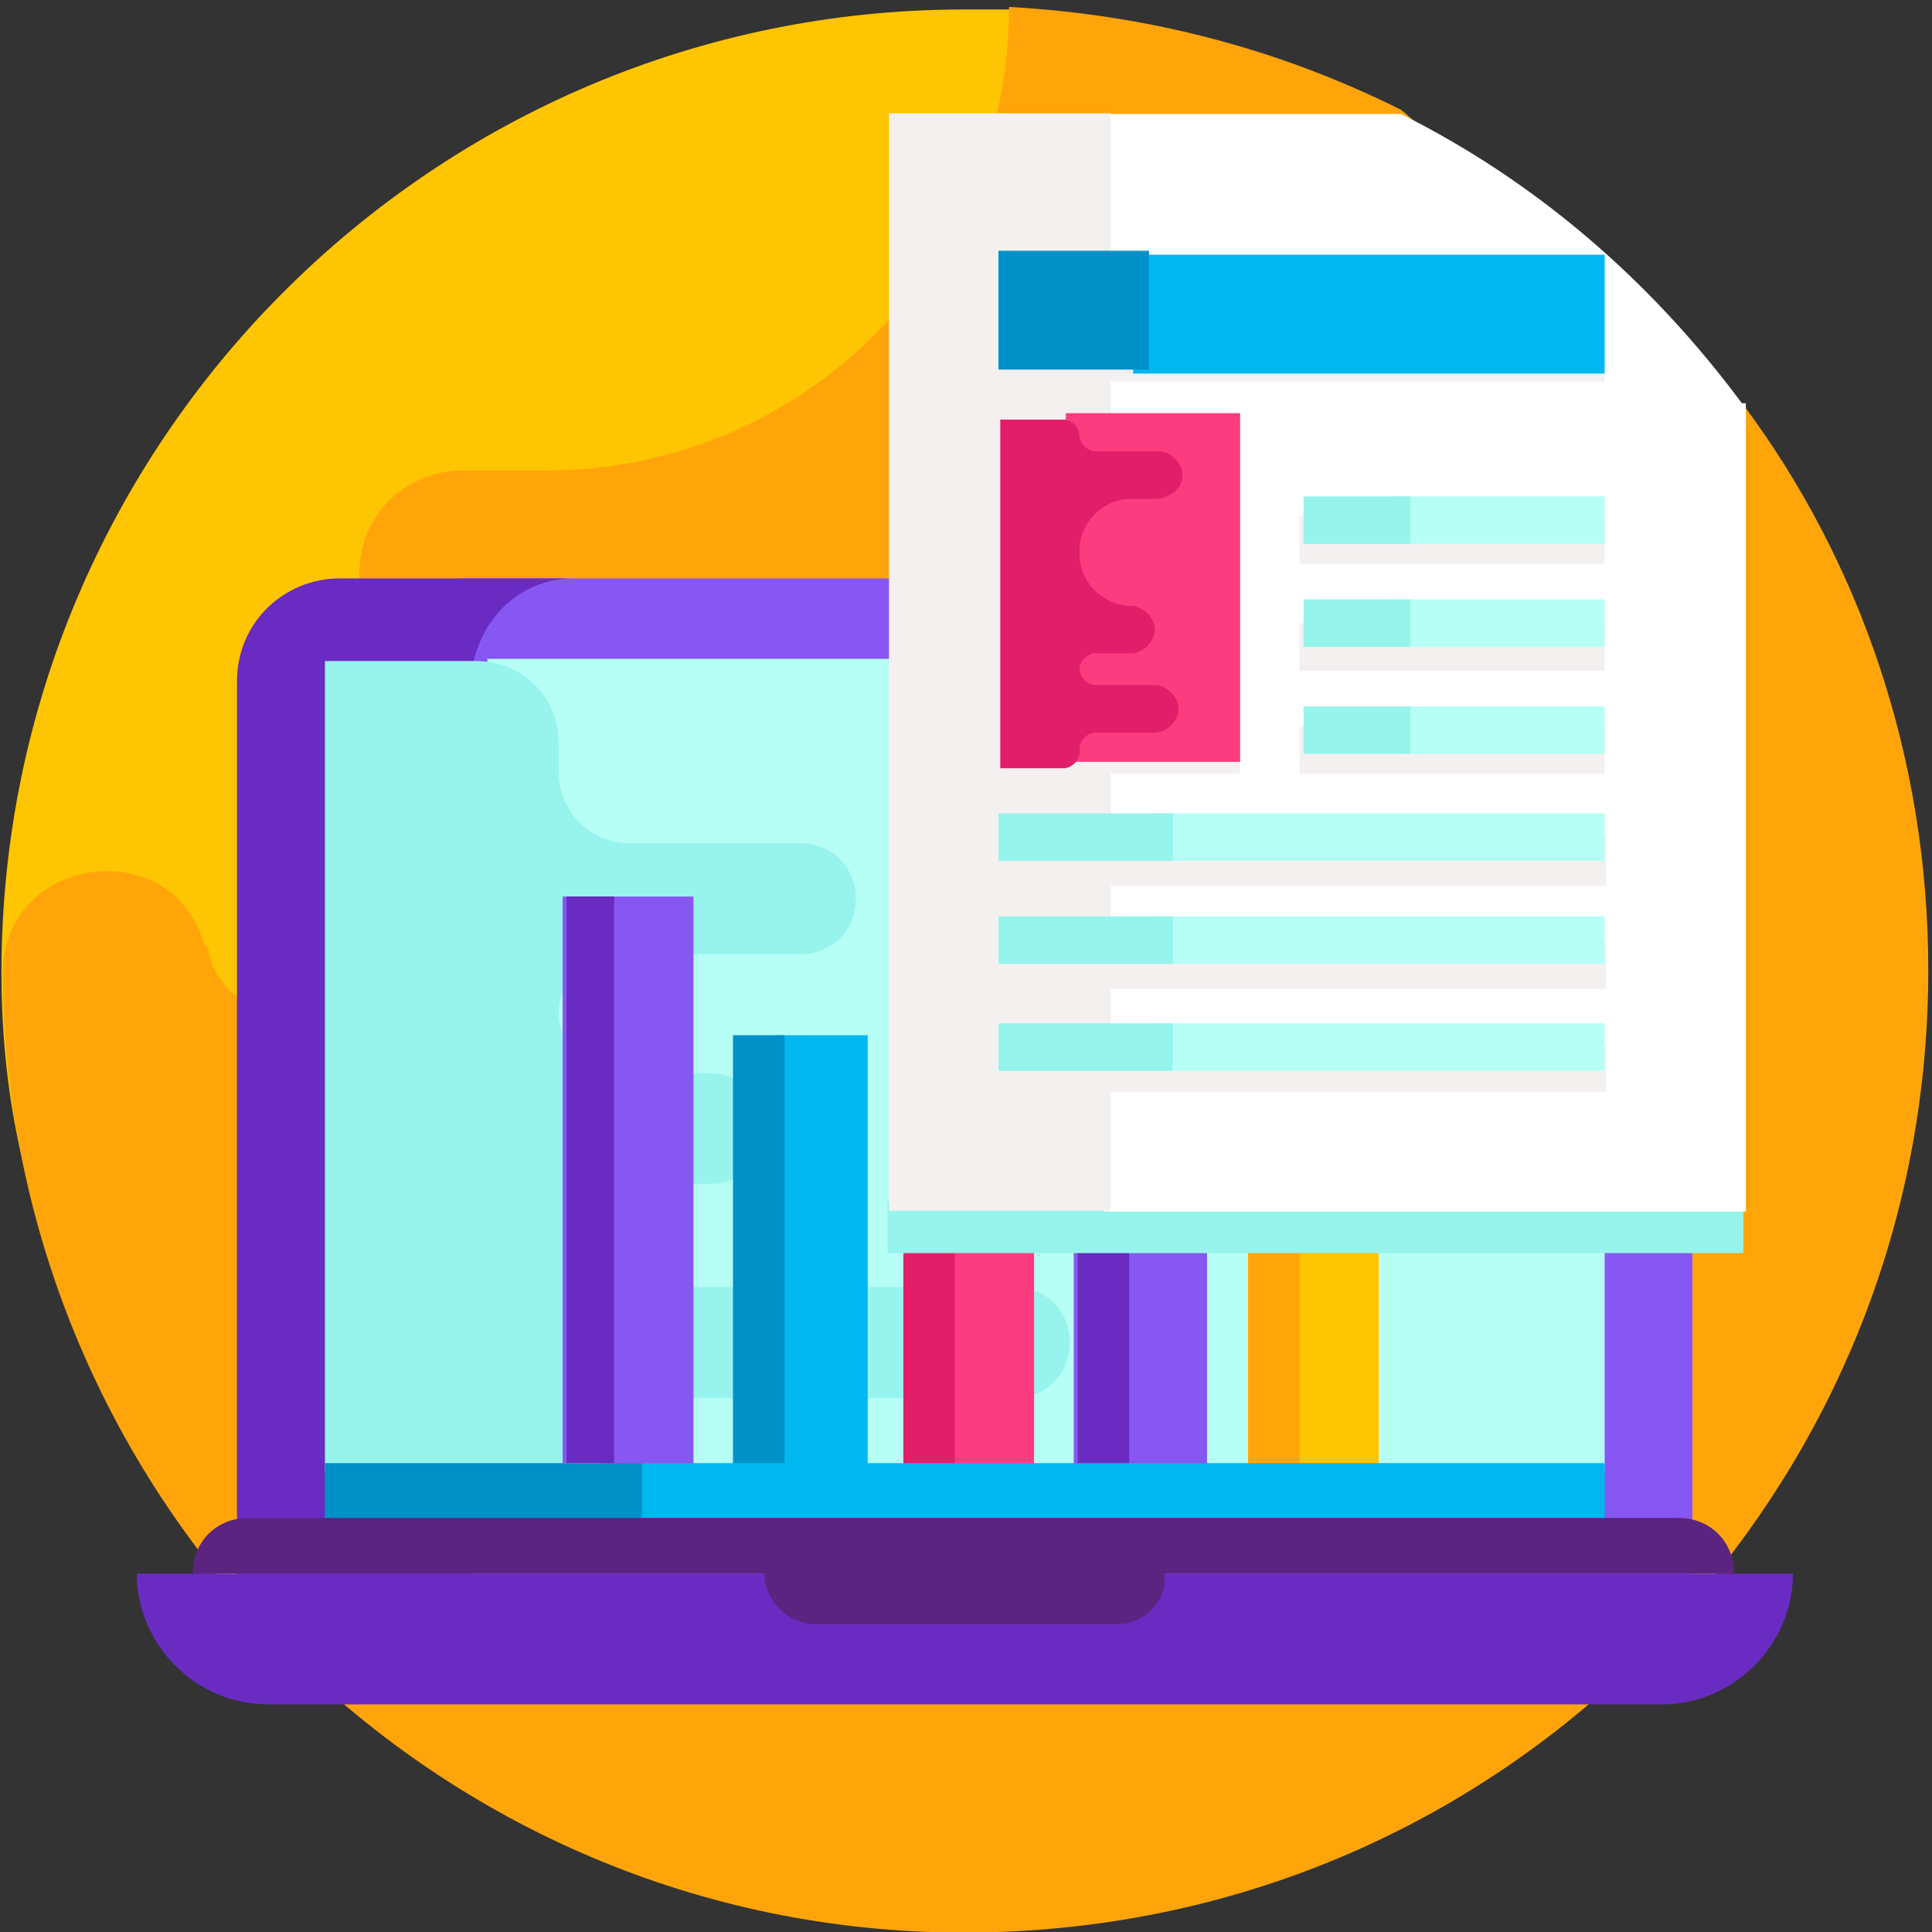 <?xml version="1.0" encoding="utf-8"?>
<!-- Generator: Adobe Illustrator 26.5.0, SVG Export Plug-In . SVG Version: 6.00 Build 0)  -->
<svg version="1.1" id="svg2328" xmlns:svg="http://www.w3.org/2000/svg"
	 xmlns="http://www.w3.org/2000/svg" xmlns:xlink="http://www.w3.org/1999/xlink" x="0px" y="0px" width="65px" height="65px"
	 viewBox="0 0 65 65" style="enable-background:new 0 0 65 65;" xml:space="preserve">
<rect x="0" y="0" width="65" height="65" fill="#333333" stroke="none"/>
<style type="text/css">
	.st0{clip-path:url(#SVGID_00000005975083156211865080000010833331582558336679_);}
	.st1{fill:#FEC502;}
	.st2{fill:#FFA50A;}
	.st3{fill:#8757F3;}
	.st4{fill:#6A2BC2;}
	.st5{fill:#B6FFF6;}
	.st6{fill:#97F4EC;}
	.st7{fill:#FB3D80;}
	.st8{fill:#E21E69;}
	.st9{fill:#00B7F0;}
	.st10{fill:#0091C8;}
	.st11{fill:#FFFFFF;}
	.st12{fill:#F5F0F0;}
	.st13{fill:#5C2481;}
</style>
<g id="g2334" transform="matrix(1.333,0,0,-1.333,0,682.667)">
	<g id="g2336">
		<g>
			<defs>
				<rect id="SVGID_1_" x="-8.1" y="455.1" width="65" height="65"/>
			</defs>
			<clipPath id="SVGID_00000168095385910983845330000008900940612528843157_">
				<use xlink:href="#SVGID_1_"  style="overflow:visible;"/>
			</clipPath>
			<g id="g2338" style="clip-path:url(#SVGID_00000168095385910983845330000008900940612528843157_);">
				<g id="g2344" transform="translate(451.037,253.689)">
					<path id="path2346" class="st1" d="M-408.1,233.7c0-13.4-4.9-18.3-18.3-18.3c-13.4,0-24.6,5.1-24.6,18.5s10.9,24.3,24.3,24.3
						c0.4,0,0.7,0,1.1,0C-412.7,257.6-408.1,246.8-408.1,233.7"/>
				</g>
				<g id="g2348" transform="translate(461.968,406.353)">
					<path id="path2350" class="st2" d="M-418,95.6l-8.6,7.4c-3,1.5-6.3,2.4-9.9,2.6h0c0-6.5-5.2-11.7-11.7-11.7h-2.1
						c-1.4,0-2.6-1.1-2.6-2.6v-9.1c0-2.2-3.2-2.7-3.8-0.5c0,0.1,0,0.2-0.1,0.2c-0.8,2.9-5.1,2.3-5.1-0.7
						C-461.8,68-451.2,57.2-438,57c7.4-0.1,14.1,3,18.8,8.4h0c3.7,4.3,5.9,9.8,5.9,15.9C-413.3,86.6-415,91.6-418,95.6"/>
				</g>
				<g id="g2352" transform="translate(420.914,360.53)">
					<path id="path2354" class="st3" d="M-380.8,137h-28.5v-26h31.1v23.4C-378.3,135.9-379.4,137-380.8,137"/>
				</g>
				<g id="g2356" transform="translate(152.581,360.53)">
					<path id="path2358" class="st4" d="M-138.1,137h-5.9c-1.4,0-2.6-1.1-2.6-2.6v-23.4h5.9v23.4C-140.6,135.9-139.5,137-138.1,137"
						/>
				</g>
				<path id="path2360" class="st5" d="M40.5,495.5H12.3V475h28.2V495.5z"/>
				<g id="g2362" transform="translate(149.201,123.344)">
					<path id="path2364" class="st6" d="M-135,351.7c0.1,1,0.9,1.8,1.9,1.8h9.5c0.8,0,1.4,0.6,1.4,1.4c0,0.8-0.6,1.4-1.4,1.4h-10.1
						c-0.7,0-1.3,0.6-1.3,1.3c0,0.7,0.6,1.3,1.3,1.3h2.4c0.8,0,1.4,0.6,1.4,1.4v0c0,0.8-0.6,1.4-1.4,1.4h-2.3
						c-0.8,0-1.5,0.7-1.5,1.5v0c0,0.8,0.7,1.5,1.5,1.5h4.6c0.8,0,1.4,0.6,1.4,1.4c0,0.8-0.6,1.4-1.4,1.4h-4.3c-1,0-1.8,0.8-1.8,1.8
						v0.7c0,1.2-0.9,2.1-2.1,2.1h-3.8v-20.5H-135z"/>
				</g>
				<path id="path2366" class="st3" d="M17.5,489.5h-3.3v-14.3h3.3V489.5z"/>
				<path id="path2368" class="st4" d="M15.5,489.5h-1.2v-14.3h1.2V489.5z"/>
				<path id="path2370" class="st3" d="M15.2,475.1h2.3v14.3h-2.3V475.1z"/>
				<path id="path2372" class="st4" d="M15.5,489.5h-1.2v-14.3h1.2V489.5z"/>
				<path id="path2374" class="st1" d="M34.8,485.4h-2.3v-10.3h2.3V485.4z"/>
				<path id="path2376" class="st2" d="M32.8,485.4h-1.3v-10.3h1.3V485.4z"/>
				<path id="path2378" class="st7" d="M23.9,475.1h2.2v6.7h-2.2V475.1z"/>
				<path id="path2380" class="st8" d="M24.1,481.8h-1.3v-6.7h1.3L24.1,481.8z"/>
				<path id="path2382" class="st3" d="M30.4,481.8h-3.3v-6.7h3.3V481.8z"/>
				<g id="g2384" transform="translate(297.065,194.918)">
					<path id="path2386" class="st3" d="M-268.8,286.9c0.3-2.2,0.2-4.4,0.1-6.7h2.1v6.7H-268.8z"/>
				</g>
				<path id="path2388" class="st4" d="M28.5,481.8h-1.3v-6.7h1.3V481.8z"/>
				<path id="path2390" class="st9" d="M19.6,475.1h2.3V486h-2.3V475.1z"/>
				<path id="path2392" class="st10" d="M19.8,486h-1.3v-10.9h1.3V486z"/>
				<path id="path2394" class="st9" d="M15.8,473.7h24.7v1.5H15.8V473.7z"/>
				<path id="path2396" class="st10" d="M16.2,475.2h-8v-1.5h8V475.2z"/>
				<path id="path2398" class="st6" d="M44,480.5H22.4v1.3H44V480.5z"/>
				<g id="g2400" transform="translate(461.964,406.35)">
					<path id="path2402" class="st11" d="M-418,95.6c-2.3,3.1-5.2,5.6-8.6,7.3h-7.5V75.2h16.2V95.6z"/>
				</g>
				<path id="path2404" class="st12" d="M40.5,497.9h-7.7v1.2h7.7L40.5,497.9z"/>
				<path id="path2406" class="st12" d="M40.5,495.2h-7.7v1.2h7.7L40.5,495.2z"/>
				<path id="path2408" class="st12" d="M40.5,492.6h-7.7v1.2h7.7L40.5,492.6z"/>
				<g id="g2410" transform="translate(425.738,280.069)">
					<path id="path2412" class="st12" d="M-385.2,209.8v1.2h-12.5v18.2h-5.6v-27.7h5.6v3h12.5v1.2h-12.5v1.4h12.5v1.2h-12.5v1.4
						H-385.2z"/>
				</g>
				<path id="path2414" class="st12" d="M40.5,502.5H25.2v3h15.3V502.5z"/>
				<path id="path2416" class="st12" d="M31.3,492.6h-6.1v8.8h6.1V492.6z"/>
				<path id="path2418" class="st9" d="M40.5,505.7H28.6v-3h11.9V505.7z"/>
				<path id="path2420" class="st10" d="M29,502.8h-3.8v3H29V502.8z"/>
				<path id="path2422" class="st7" d="M26.9,492.9h4.4v8.8h-4.4V492.9z"/>
				<path id="path2424" class="st5" d="M40.5,490.4H29.1v1.2h11.4V490.4z"/>
				<path id="path2426" class="st5" d="M40.5,487.8H29.1v1.2h11.4V487.8z"/>
				<path id="path2428" class="st5" d="M40.5,485.1H29.1v1.2h11.4V485.1z"/>
				<path id="path2430" class="st6" d="M29.6,490.4h-4.4v1.2h4.4V490.4z"/>
				<path id="path2432" class="st6" d="M29.6,487.8h-4.4v1.2h4.4V487.8z"/>
				<path id="path2434" class="st6" d="M29.6,485.1h-4.4v1.2h4.4V485.1z"/>
				<path id="path2436" class="st5" d="M40.5,498.4h-5.3v1.2h5.3V498.4z"/>
				<path id="path2438" class="st5" d="M40.5,495.8h-5.3v1.2h5.3V495.8z"/>
				<path id="path2440" class="st5" d="M40.5,493.1h-5.3v1.2h5.3V493.1z"/>
				<path id="path2442" class="st6" d="M35.6,498.4h-2.7v1.2h2.7V498.4z"/>
				<path id="path2444" class="st6" d="M35.6,495.8h-2.7v1.2h2.7V495.8z"/>
				<path id="path2446" class="st6" d="M35.6,493.1h-2.7v1.2h2.7V493.1z"/>
				<g id="g2448" transform="translate(313.846,387.938)">
					<path id="path2450" class="st8" d="M-284,112.2L-284,112.2c0,0.3-0.3,0.6-0.6,0.6h-1.6c-0.2,0-0.4,0.2-0.4,0.4
						c0,0.2-0.2,0.4-0.4,0.4h-1.6v-8.8h1.6c0.2,0,0.4,0.2,0.4,0.4v0.1c0,0.2,0.2,0.4,0.4,0.4h1.5c0.3,0,0.6,0.3,0.6,0.6l0,0
						c0,0.3-0.3,0.6-0.6,0.6h-1.5c-0.2,0-0.4,0.2-0.4,0.4s0.2,0.4,0.4,0.4h0.9c0.3,0,0.6,0.3,0.6,0.6c0,0.3-0.3,0.6-0.6,0.6
						c-0.7,0-1.3,0.6-1.3,1.3v0.1c0,0.7,0.6,1.3,1.3,1.3h0.7C-284.2,111.7-284,111.9-284,112.2"/>
				</g>
				<g id="g2452" transform="translate(440.852,61.711)">
					<path id="path2454" class="st4" d="M-398.9,407.4h-35.2c-1.8,0-3.3,1.5-3.3,3.3h41.8C-395.6,408.9-397.1,407.4-398.9,407.4"/>
				</g>
				<g id="g2456" transform="translate(459.965,96.317)">
					<path id="path2458" class="st13" d="M-416.2,376.1h-38.9c0,0.8,0.6,1.4,1.4,1.4h36.1C-416.8,377.5-416.2,376.9-416.2,376.1"/>
				</g>
				<g id="g2460" transform="translate(296.39,83.132)">
					<path id="path2462" class="st13" d="M-268.2,388h-7.6c-0.7,0-1.3,0.6-1.3,1.3h10.1C-266.9,388.6-267.5,388-268.2,388"/>
				</g>
			</g>
		</g>
	</g>
</g>
</svg>
